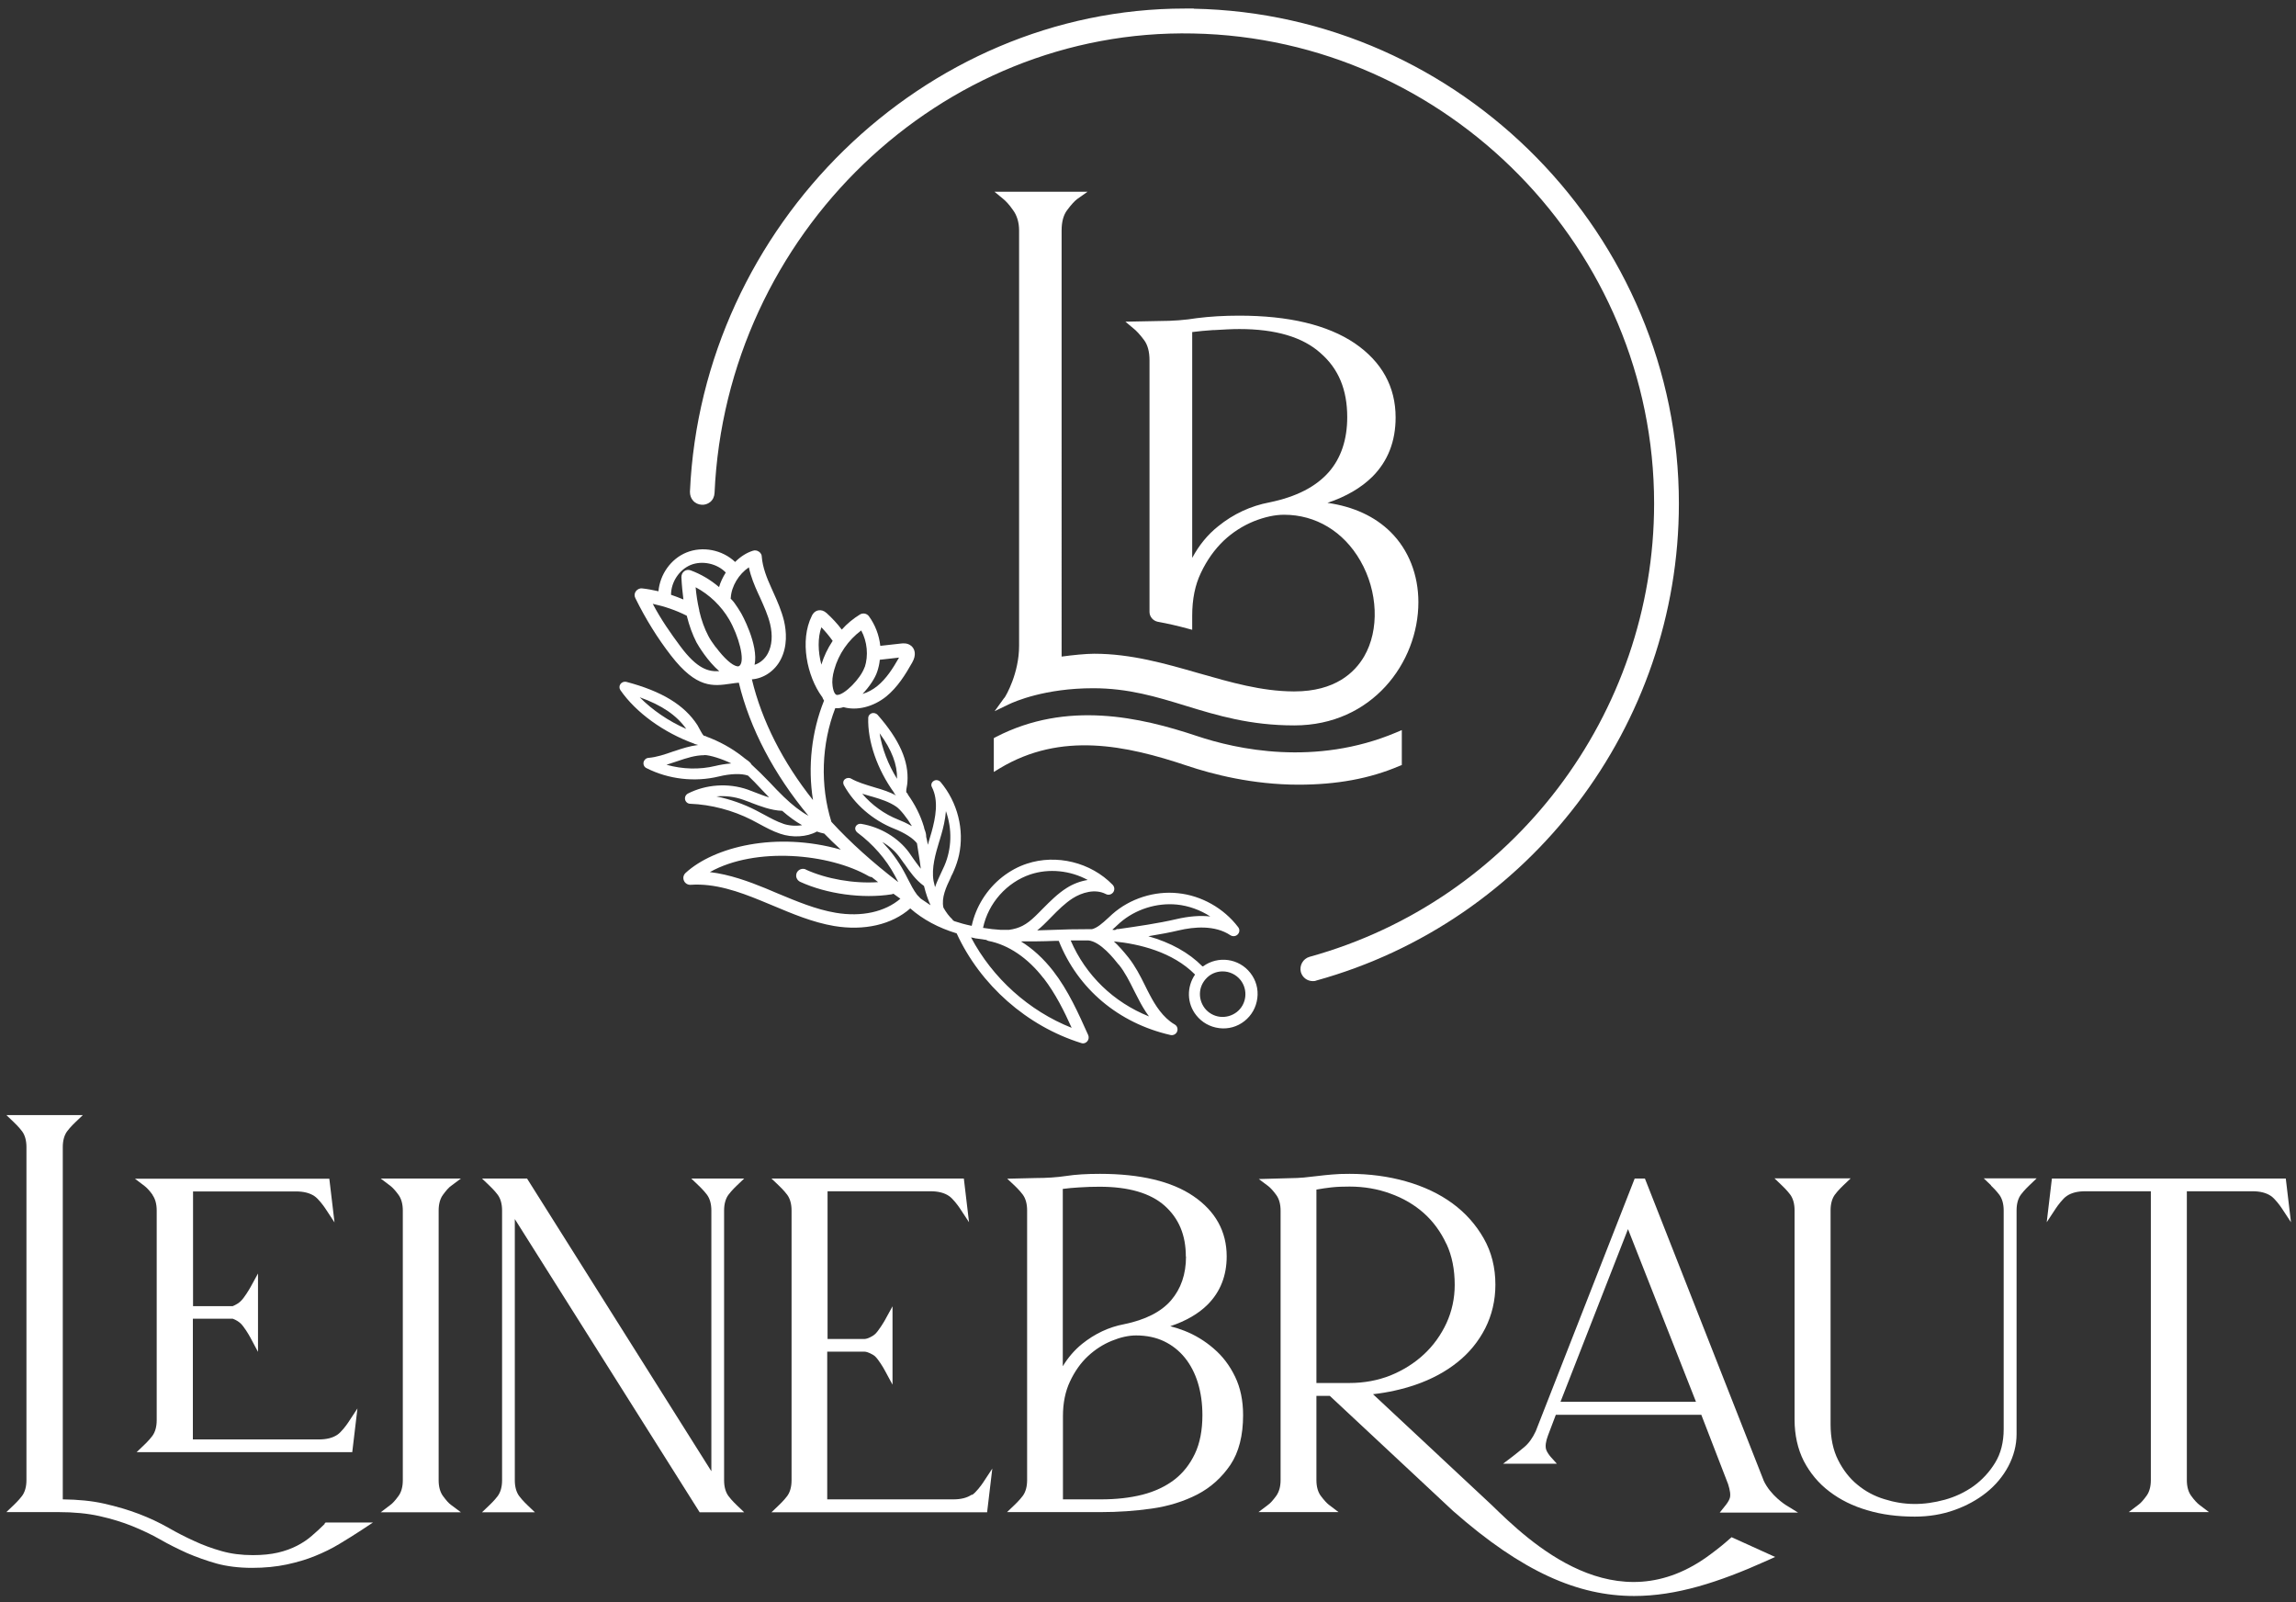 <svg xmlns="http://www.w3.org/2000/svg" id="Ebene_1" data-name="Ebene 1" viewBox="0 0 137.14 95.68"><rect x="0" y="0" width="137.14" height="95.68" fill="#333333" stroke="none"/><defs><style>      .cls-1 {        fill: #fff;      }    </style></defs><g><path class="cls-1" d="M71.31.51h0c-.18,0-.36,0-.54,0-15.59,0-28.85,12.95-29.56,28.86,0,.2.06.39.19.53.13.15.32.23.49.24.2.02.38-.04.53-.16.16-.13.25-.33.26-.54.69-15.46,13.5-27.76,28.59-27.44,15.18.29,27.53,12.88,27.53,28.07,0,12.59-8.46,23.72-20.58,27.07-.39.11-.62.52-.52.91.09.32.38.54.71.54.07,0,.14,0,.2-.03,12.76-3.52,21.67-15.24,21.67-28.49,0-15.99-13-29.25-28.99-29.55Z"></path><path class="cls-1" d="M71.82,57.71c-.81-.82-1.89-1.42-3.23-1.8.74-.12,1.31-.23,1.82-.35.89-.21,2.15-.33,3.08.29.14.09.33.07.44-.05.12-.12.13-.31.02-.44-.85-1.12-2.19-1.88-3.59-2.02-1.4-.15-2.87.32-3.92,1.25-.09.08-.18.16-.26.24-.35.32-.64.58-.96.66h-.2s-.03,0-.04,0c-.02,0-.05,0-.07,0-.03,0-.04,0-.05,0-.62,0-1.27.01-1.94.04-.32.01-.64.02-.97.03.13-.1.26-.21.38-.33.15-.15.31-.3.46-.46.42-.43.82-.83,1.29-1.13.54-.34,1.33-.58,1.97-.25.15.08.33.04.44-.1.1-.14.09-.32-.03-.45-1.3-1.34-3.36-1.85-5.13-1.26-.52.17-1.01.44-1.46.79-.93.73-1.59,1.79-1.83,2.92-.39-.08-.74-.18-1.04-.28l-.08-.05s-.02-.04-.04-.06c-.19-.18-.36-.4-.53-.7-.13-.59.16-1.22.45-1.82v-.02c.07-.13.14-.27.19-.4.12-.28.22-.58.29-.89.33-1.52-.08-3.15-1.1-4.37-.1-.11-.27-.15-.4-.07-.14.08-.19.24-.12.37.42.82.22,1.83-.02,2.7-.04.13-.08.26-.12.4-.03.12-.07.23-.1.35-.03-.17-.06-.33-.1-.48v-.03c0-.11-.03-.25-.1-.42,0-.02-.01-.05-.02-.07,0-.03-.01-.06-.02-.09-.2-.67-.53-1.32-.96-1.92v-.03s-.07-.07-.09-.1c0-.11,0-.19.03-.31.02-.09.03-.18.04-.3.09-1.24-.47-2.52-1.78-4.01-.08-.09-.22-.13-.34-.1-.12.04-.21.14-.22.26-.05,1.42.54,3.1,1.55,4.5v.03s.08.08.11.12c-.4-.21-.83-.35-1.22-.46l-.13-.04c-.46-.14-.94-.28-1.33-.5-.12-.07-.27-.05-.37.03-.11.09-.13.23-.07.35.63,1.15,1.73,2.1,3.01,2.61.63.25,1.13.57,1.36.87.05.29.1.61.16,1.01.02.17.05.34.07.51-.16-.2-.31-.41-.44-.59-.09-.13-.18-.26-.27-.39-.65-.88-1.71-1.51-2.85-1.7-.14-.02-.27.04-.33.16-.06.12-.02.26.09.35.94.7,1.72,1.59,2.25,2.58.06.12.13.24.19.36v.02c-1.52-1.17-2.83-2.34-3.98-3.59-.68-2.17-.6-4.64.23-6.79.02,0,.03,0,.05,0,.13.01.27,0,.44-.06.81.23,1.79-.02,2.56-.64.67-.55,1.14-1.3,1.55-2.03.26-.46.13-.76.03-.89-.04-.06-.08-.09-.11-.11-.21-.17-.47-.14-.58-.13l-1.25.14c-.07-.65-.31-1.26-.68-1.77-.13-.17-.36-.21-.54-.1-.39.24-.76.54-1.08.9-.27-.36-.58-.69-.91-.99-.16-.14-.32-.19-.49-.16-.25.05-.36.26-.39.33-.74,1.48-.28,3.61.6,4.82,0,0,.01.01.02.02.03.08.07.16.11.22-.74,1.84-.98,3.94-.66,5.94-1.8-2.26-3.06-4.74-3.65-7.21.7-.05,1.37-.5,1.72-1.18.42-.81.34-1.7.2-2.31-.15-.61-.4-1.18-.65-1.73l-.12-.27c-.25-.55-.51-1.19-.56-1.84,0-.08-.03-.15-.08-.21-.03-.04-.06-.07-.1-.09-.1-.07-.23-.09-.35-.05-.38.12-.74.35-1.06.67-.77-.73-1.95-.96-2.92-.56-.92.38-1.57,1.3-1.66,2.31-.36-.08-.67-.14-.97-.17-.15-.02-.29.05-.38.17-.09.12-.1.28-.03.41.61,1.24,1.33,2.4,2.13,3.43,1.53,1.98,2.52,1.83,3.56,1.68.16-.02.32-.05.49-.06.66,2.74,2.1,5.47,4.16,7.95-.49-.27-.97-.65-1.47-1.13-.28-.27-.56-.56-.83-.85-.38-.4-.76-.77-1.13-1.11v-.03c-.09-.1-.21-.2-.39-.32-.02-.02-.04-.04-.06-.05-.03-.03-.06-.05-.09-.07-.63-.49-1.34-.88-2.12-1.17l-.03-.02s-.09-.03-.14-.04c-.09-.1-.13-.19-.2-.31-.05-.09-.1-.19-.17-.31-.78-1.21-2.13-2.03-4.25-2.59-.13-.03-.27.02-.35.13-.08.11-.08.26,0,.37.93,1.34,2.58,2.53,4.4,3.19l.03.02c.07.02.14.04.21.06-.49.06-.96.21-1.37.35l-.13.04c-.48.17-.98.34-1.47.38-.14.01-.26.12-.29.26-.03.14.04.29.17.35,1.32.67,2.89.85,4.33.5.7-.17,1.35-.19,1.74-.05.25.24.51.5.83.85.14.15.29.3.43.45-.25-.07-.5-.17-.79-.28-.17-.06-.33-.13-.5-.19-1.15-.4-2.48-.31-3.56.24-.13.07-.2.21-.17.36.03.14.16.25.3.25,1.27.05,2.54.39,3.67.96.16.08.32.17.47.25.39.21.79.43,1.24.58.72.25,1.6.2,2.19-.13,0,0,0,0,.01,0,.13.05.28.09.43.12.29.3.62.62.99.96-3.89-1.1-7.58-.16-9.27,1.39-.13.12-.17.3-.1.46.06.15.21.25.37.25,0,0,.02,0,.03,0,1.45-.1,2.87.4,4.21.95.23.1.47.19.7.29,1.17.49,2.37,1,3.66,1.22,1.8.3,3.45-.08,4.55-1.05.75.66,1.68,1.16,2.77,1.49,1.42,3.09,4.2,5.54,7.44,6.55.03.01.07.02.1.02.1,0,.19-.04.26-.12.09-.1.11-.25.06-.37-.59-1.31-1.19-2.67-2.1-3.84-.57-.73-1.21-1.32-1.92-1.76.63,0,1.28,0,1.99-.03.06,0,.12,0,.19,0h.08c1.14,2.87,3.57,4.91,6.67,5.62.16.04.34-.05.4-.21.06-.16,0-.34-.15-.42-.7-.41-1.16-1.15-1.48-1.76-.1-.19-.2-.38-.29-.57-.28-.57-.58-1.15-.99-1.67-.32-.4-.6-.71-.87-.96,1.51.15,3.5.62,4.85,1.98-.51.74-.49,1.73.07,2.43.34.43.82.7,1.37.77.54.07,1.08-.08,1.51-.42.43-.34.7-.82.77-1.37.07-.54-.08-1.08-.42-1.51-.68-.87-1.93-1.04-2.82-.39ZM66.83,57.61c.37.46.63.99.91,1.55.1.2.2.39.3.58.13.25.33.61.59.96-2.12-.85-3.78-2.45-4.68-4.54.37,0,.74,0,1.05,0,.73.06,1.55,1.11,1.82,1.45ZM74.1,58.53c.46.59.36,1.45-.23,1.91-.29.22-.64.32-1,.28-.36-.04-.69-.23-.91-.51-.22-.29-.32-.64-.28-1,.04-.36.23-.68.51-.91.25-.2.55-.29.84-.29.4,0,.8.18,1.07.52ZM66.43,55.53c.07-.06.15-.13.22-.2l.03-.03c.07-.07.15-.14.22-.2.92-.8,2.19-1.2,3.4-1.08.69.07,1.39.32,1.99.71-.61-.07-1.3-.01-2.03.16-1.07.25-2.32.43-3.44.59h-.09s-.09.03-.13.06c-.05,0-.11-.01-.17-.02ZM58.72,55.4c.31-1.47,1.42-2.71,2.82-3.18,1.11-.37,2.38-.24,3.43.33-.43.07-.87.23-1.26.48-.54.34-.99.8-1.42,1.23l-.03.03c-.14.14-.27.28-.42.42-.54.52-.94.73-1.58.82-.16,0-.32,0-.48,0-.34-.02-.7-.06-1.07-.12ZM62.33,58.41c.72.93,1.25,2.01,1.68,2.97-2.55-1.01-4.72-2.96-6.01-5.4.07.01.13.03.2.04.02,0,.04.02.07.02.02,0,.02,0,.02,0,.18.03.38.06.62.09.04.03.09.05.13.06,1.19.23,2.36,1.02,3.29,2.23ZM42.96,40.08c-.63.04-1.31-.12-2.32-1.48-.58-.78-1.17-1.62-1.65-2.54.7.15,1.38.38,2.03.71.15.6.34,1.12.58,1.59.12.22.67,1.13,1.36,1.72ZM42.95,35.06c-.53-.45-1.1-.78-1.7-1-.13-.05-.27-.03-.38.05-.11.08-.17.21-.17.35.02.49.07.93.12,1.34-.26-.11-.51-.2-.74-.28,0-.75.48-1.49,1.17-1.78.69-.28,1.58-.09,2.1.45-.18.29-.32.58-.4.87ZM42.75,38.65c-.18-.24-.35-.49-.44-.67-.23-.44-.41-.93-.54-1.49,0-.05-.01-.09-.02-.12-.09-.4-.16-.84-.2-1.3.83.44,1.53,1.12,2,1.92.57.98.97,2.45.63,2.76-.04.04-.08.05-.15.04-.3-.05-.78-.48-1.27-1.14ZM45.07,39.71c.26-1.21-.8-3.1-.82-3.12-.12-.2-.24-.39-.38-.58-.05-.07-.11-.14-.17-.2-.02-.02-.04-.04-.06-.07,0-.02,0-.03.01-.05.04-.68.48-1.41,1.08-1.81.12.57.34,1.09.54,1.53l.13.28c.24.54.47,1.04.6,1.58.16.67.11,1.28-.13,1.74-.17.33-.47.59-.8.69ZM49.73,38.28c-.3.45-.52.92-.67,1.41-.21-.8-.22-1.6,0-2.23.24.25.47.52.68.82ZM51.52,41.44c.41-.43.75-.94.88-1.34.07-.22.13-.45.15-.7l1.15-.13c-.37.65-.76,1.26-1.3,1.7-.26.21-.57.38-.88.47ZM51.64,39.83v.02c-.23.67-1.2,1.65-1.63,1.65,0,0-.01,0-.02,0-.04,0-.07-.03-.11-.07-.07-.09-.12-.25-.15-.46-.04-.28-.01-.6.1-.98.26-.93.83-1.76,1.61-2.34.36.66.44,1.5.21,2.2ZM48.13,51.92c-.21-.09-.44,0-.54.2-.04.1-.05.21-.01.31.04.1.11.18.21.23,1.59.73,3.73,1.02,5.45.75.04,0,.08-.02.12-.04.14.1.28.2.42.3-.92.79-2.32,1.1-3.86.84-1.19-.2-2.35-.69-3.48-1.16-.24-.1-.47-.2-.71-.3-.98-.4-2.14-.83-3.33-.97,2.73-1.53,7.15-1.11,9.5.25.05.03.1.04.17.05.13.1.25.2.38.3-1.45.1-3.09-.19-4.32-.75ZM56.11,50.23c.04-.14.08-.27.12-.41.11-.38.23-.87.27-1.38.38,1.07.35,2.24-.09,3.26-.06.14-.12.27-.19.41-.13.28-.27.57-.37.87-.03-.13-.06-.25-.09-.38-.13-.77.12-1.62.35-2.38ZM55.6,54.07l-.05-.03c-.19-.13-.38-.26-.56-.38-.08-.08-.15-.15-.21-.22-.22-.29-.38-.61-.56-.96-.07-.15-.15-.29-.23-.44-.34-.63-.78-1.22-1.29-1.76.43.25.79.57,1.06.95.08.11.16.23.25.35l.02.02c.31.45.66.95,1.16,1.31.11.44.24.83.4,1.17ZM53.58,46.51c-.54-.87-.9-1.82-1.04-2.72.73,1,1.06,1.87,1.04,2.72ZM54.45,49.33c-.29-.17-.58-.3-.79-.38-.84-.33-1.59-.88-2.16-1.55.16.05.32.1.47.14l.15.04c.51.15,1,.31,1.41.59.25.17.66.69.93,1.15ZM46.78,49.19c-.39-.13-.75-.33-1.14-.54-.16-.09-.33-.18-.49-.26-.74-.38-1.54-.66-2.36-.83.55-.05,1.09.02,1.6.2.14.05.29.11.44.16l.04.02c.53.2,1.19.46,1.85.48.4.35.8.64,1.19.86-.38.06-.8.03-1.14-.09ZM42.07,45.09h0c.33,0,1.06.23,1.61.5-.37.03-.71.09-.95.15h0c-.94.23-1.97.2-2.92-.07.18-.06.37-.12.55-.18l.12-.04c.53-.18,1.05-.35,1.58-.35ZM40.99,43.53c-1.07-.47-2.04-1.14-2.78-1.89,1.32.47,2.21,1.08,2.78,1.89Z"></path><path class="cls-1" d="M59.98,41.68l-.57.79.85-.41c.33-.16,2.15-.96,5.03-.96,2.11,0,3.78.51,5.54,1.05,1.89.58,3.84,1.17,6.48,1.17,4.64,0,7.41-3.75,7.41-7.36,0-1.64-.59-3.13-1.66-4.19-.94-.93-2.22-1.52-3.77-1.74,1.13-.38,2.01-.9,2.68-1.56.93-.93,1.39-2.12,1.39-3.54,0-1.83-.82-3.32-2.44-4.43-1.63-1.1-3.95-1.65-6.9-1.65-.91,0-1.76.05-2.54.15-.68.11-1.41.17-2.24.17l-2.02.04.49.41c.14.11.36.33.62.68.22.29.33.7.33,1.21v15.03c0,.29.21.53.49.59.61.11,1.21.25,1.76.4l.3.08v-.83c0-1,.17-1.84.52-2.57.37-.78.82-1.4,1.36-1.92.52-.49,1.12-.88,1.8-1.16.66-.26,1.26-.39,1.81-.39,1.89,0,3.55,1,4.55,2.74,1.06,1.84,1.15,4.14.23,5.72-.56.96-1.73,2.09-4.17,2.09h-.05c-1.92-.01-3.74-.54-5.67-1.09-1.98-.57-4.04-1.16-6.23-1.16-.5,0-1.29.08-1.95.17V13.76c0-.51.11-.92.33-1.21.26-.35.45-.55.61-.67l.61-.43h-5.56l.51.42c.15.12.36.33.6.68.23.31.36.73.36,1.21v24.81c0,1.63-.78,2.98-.88,3.11ZM71.21,33.31v-13.48c.38-.05.81-.09,1.27-.12h.09c.51-.03,1-.06,1.46-.06,2.16,0,3.79.48,4.85,1.44,1.07.93,1.59,2.18,1.59,3.82,0,1.34-.37,2.44-1.09,3.27-.78.89-1.95,1.49-3.55,1.82-1.12.21-2.16.69-3.07,1.43-.63.5-1.14,1.13-1.54,1.87Z"></path><path class="cls-1" d="M83.73,45.69v-2.09l-.33.14c-4.84,2.04-9.54,1.01-11.92.21-3.36-1.12-7.75-2.13-11.99.06l-.13.07v2.02l.36-.22c3.67-2.2,7.54-1.37,11.16-.16,1.54.52,3.95,1.14,6.68,1.14,2.28,0,4.25-.36,6.01-1.11l.15-.06Z"></path></g><g><path class="cls-1" d="M19.4,91c-.25.25-.52.5-.78.72-.25.22-.55.42-.88.59-.33.17-.71.31-1.14.41-.43.1-.93.15-1.5.15-.68,0-1.3-.08-1.86-.24-.57-.16-1.12-.36-1.63-.6-.51-.23-1.04-.5-1.56-.8-.53-.3-1.12-.58-1.75-.82-.63-.24-1.34-.45-2.1-.62-.71-.16-1.53-.24-2.45-.25v-21.04c0-.39.09-.71.26-.94.19-.26.5-.55.5-.55l.44-.42H.38l.44.42s.31.29.5.55c.17.23.26.55.26.94v19.89c0,.39-.09.71-.26.94-.19.26-.5.55-.5.55l-.44.42h3.11c.92,0,1.75.08,2.46.24.71.16,1.37.36,1.96.6.59.24,1.14.5,1.65.79.52.3,1.07.57,1.62.82.56.24,1.15.45,1.75.62.62.17,1.34.26,2.13.26.75,0,1.45-.07,2.06-.2.61-.13,1.19-.3,1.7-.51.52-.21,1.01-.45,1.47-.73.45-.27.88-.54,1.31-.82l.68-.45h-2.83l-.07.07Z"></path><path class="cls-1" d="M9.1,71.35c.17.23.26.55.26.94v12.52c0,.39-.09.71-.26.94h0c-.19.26-.5.55-.5.55l-.44.42h12.88l.31-2.61-.56.85c-.1.15-.41.57-.64.72-.28.19-.65.28-1.1.28h-7.53v-7.21h2.38c.19.07.35.17.47.28.21.2.49.67.58.84l.46.86v-4.68l-.45.82c-.09.16-.37.63-.58.83-.12.12-.29.22-.48.3h-2.37v-6.85h6.15c.45,0,.82.09,1.1.28.23.15.54.57.64.72l.56.85-.31-2.61h-11.61l.58.44c.13.1.29.27.48.53Z"></path><path class="cls-1" d="M26.46,71.35c.19-.26.35-.44.48-.53l.59-.44h-4.79l.58.44c.13.1.29.27.48.53.17.23.26.55.26.94v16.11c0,.39-.09.71-.26.94-.19.26-.35.44-.48.53l-.58.44h4.79l-.59-.44c-.13-.09-.29-.27-.48-.53-.17-.23-.26-.55-.26-.94v-16.11c0-.39.09-.71.26-.94Z"></path><path class="cls-1" d="M43.51,71.35c.19-.26.5-.55.5-.55l.44-.42h-3.16l.44.42s.31.29.5.55c.17.23.26.55.26.94v15.57l-10.94-17.37-.07-.11h-2.69l.44.42s.31.29.5.55c.17.23.26.55.26.94v16.11c0,.39-.09.71-.26.94-.19.26-.5.55-.5.55l-.44.42h3.16l-.44-.42s-.31-.29-.5-.55c-.17-.23-.26-.55-.26-.94v-15.6l11.04,17.51h2.66l-.44-.42s-.31-.29-.5-.55c-.17-.23-.26-.55-.26-.94v-16.11c0-.39.09-.71.26-.94Z"></path><path class="cls-1" d="M58.04,89.26c-.28.19-.65.28-1.1.28h-7.53v-8.82h2.24c.14,0,.48.15.62.28.21.2.49.67.58.84l.46.85v-4.68l-.45.82c-.09.16-.37.62-.58.83-.13.13-.45.29-.62.3h-2.23v-8.82h6.15c.45,0,.82.09,1.1.28.23.15.54.57.64.72l.56.85-.31-2.61h-11.49l.44.42s.31.29.5.55c.17.23.26.55.26.94v16.11c0,.39-.09.71-.26.94-.19.26-.5.55-.5.55l-.44.42h12.88l.31-2.61-.56.85c-.1.15-.41.57-.64.72Z"></path><path class="cls-1" d="M72.49,80.53c-.52-.45-1.11-.81-1.75-1.06-.28-.11-.56-.2-.84-.27.93-.31,1.68-.74,2.23-1.29.76-.76,1.14-1.73,1.14-2.88,0-1.49-.67-2.7-1.99-3.6-1.29-.88-3.17-1.33-5.58-1.33-.79,0-1.47.04-2.04.13-.54.08-1.15.12-1.8.12l-1.7.04.43.4s.31.29.5.55c.17.23.26.55.26.94v16.11c0,.39-.09.71-.26.94-.19.26-.5.55-.5.55l-.44.42h5.61c1.03,0,2.05-.07,3.03-.21,1-.14,1.92-.43,2.72-.84.81-.42,1.47-1.02,1.98-1.77.51-.76.76-1.76.76-2.97,0-.87-.16-1.64-.48-2.3-.32-.66-.74-1.22-1.27-1.67ZM65.75,89.54h-2.26v-4.98c0-.77.14-1.47.42-2.06.28-.6.64-1.11,1.07-1.51.43-.4.91-.71,1.43-.92.51-.21,1-.32,1.45-.32.63,0,1.19.12,1.67.35.48.23.9.56,1.24.98.34.42.6.92.78,1.5.18.59.27,1.24.27,1.93,0,.9-.15,1.68-.45,2.31-.3.63-.71,1.15-1.23,1.55-.53.4-1.16.7-1.9.89-.75.19-1.58.28-2.48.28ZM70.84,75.04c0,1.05-.3,1.92-.89,2.61-.59.69-1.54,1.17-2.81,1.43-.91.17-1.75.57-2.5,1.17-.47.38-.85.83-1.16,1.34v-10.59c.31-.04.64-.07.98-.09.43-.03.84-.04,1.22-.04,1.73,0,3.03.38,3.88,1.13.85.76,1.27,1.75,1.27,3.04Z"></path><path class="cls-1" d="M105.33,88.38l-7.02-17.85-.06-.15h-.61l-5.91,15.09c-.19.41-.42.73-.7.96-.3.25-.53.43-.67.54l-.58.44h3.21l-.36-.4c-.09-.1-.24-.31-.28-.45-.06-.2-.02-.48.11-.83l.47-1.24h8.69l1.6,4.14c.12.38.16.65.1.84-.05.17-.22.39-.28.46l-.32.4h4.68l-.73-.45s-.92-.57-1.33-1.47ZM93.21,83.71l4.03-10.31,4.06,10.31h-8.09Z"></path><path class="cls-1" d="M118.92,70.8s.31.29.5.55c.17.23.26.55.26.94v13.05c0,.78-.17,1.46-.51,2.01-.34.56-.78,1.03-1.29,1.4-.52.37-1.1.64-1.71.81-1.28.35-2.44.34-3.61-.03-.6-.18-1.14-.47-1.61-.86-.47-.38-.86-.88-1.16-1.48-.3-.59-.45-1.31-.45-2.14v-12.77c0-.39.09-.71.26-.94.19-.26.5-.55.5-.55l.44-.42h-4.55l.44.42s.31.29.5.55c.17.23.26.55.26.94v12.5c0,.92.19,1.76.55,2.47.37.71.88,1.33,1.53,1.82.64.49,1.4.87,2.27,1.12.86.26,1.81.38,2.83.38.84,0,1.63-.13,2.36-.39.73-.26,1.37-.61,1.92-1.05.55-.44.99-.97,1.31-1.57.32-.61.49-1.25.49-1.92v-13.36c0-.39.09-.71.26-.94.19-.26.5-.55.5-.55l.44-.42h-3.16l.44.42Z"></path><path class="cls-1" d="M136.54,70.38h-13.98l-.31,2.61.56-.85c.1-.15.41-.57.64-.72.28-.19.65-.28,1.1-.28h3.92v17.25c0,.39-.09.71-.26.94-.19.26-.35.44-.48.53l-.58.44h4.79l-.58-.44c-.13-.1-.29-.27-.48-.53-.17-.23-.26-.55-.26-.94v-17.25h3.92c.45,0,.82.09,1.1.28.23.15.54.57.64.72l.56.85-.31-2.61Z"></path><path class="cls-1" d="M103.32,91.89c-.32.29-.69.59-1.11.9-5.69,4.31-10.9-.76-13.13-2.93l-7.07-6.6c.89-.1,1.74-.29,2.53-.56.96-.33,1.8-.78,2.5-1.34.71-.56,1.27-1.25,1.67-2.03.4-.79.61-1.67.61-2.61,0-1.02-.23-1.95-.7-2.77-.46-.81-1.09-1.52-1.87-2.09-.78-.57-1.71-1.01-2.77-1.31-1.05-.3-2.19-.45-3.37-.45-.4,0-.75.01-1.05.04-.3.03-.59.05-.87.09-.27.03-.55.06-.81.09-.26.02-.54.04-.88.04l-1.81.05.56.42c.13.1.29.27.48.53.17.23.26.55.26.94v16.09c0,.39-.09.7-.26.94-.19.26-.35.44-.48.53l-.58.44h4.78l-.58-.44c-.13-.1-.29-.28-.48-.53-.17-.23-.26-.55-.26-.94v-5.03h.8l7.37,6.88c4.14,3.64,7.46,5.07,10.81,5.07,2.51,0,5.04-.81,7.93-2.11l.49-.22-2.6-1.18-.12.1ZM86.4,74.29c.33.71.49,1.53.49,2.44,0,.81-.17,1.58-.49,2.28-.33.71-.78,1.34-1.35,1.87-.57.53-1.24.95-2,1.26-.76.3-1.58.45-2.44.45h-1.98v-11.55c.29-.05.59-.1.88-.13.35-.04.72-.05,1.1-.05.86,0,1.68.14,2.44.42.76.27,1.44.67,2,1.17.56.5,1.01,1.12,1.34,1.83Z"></path></g></svg>